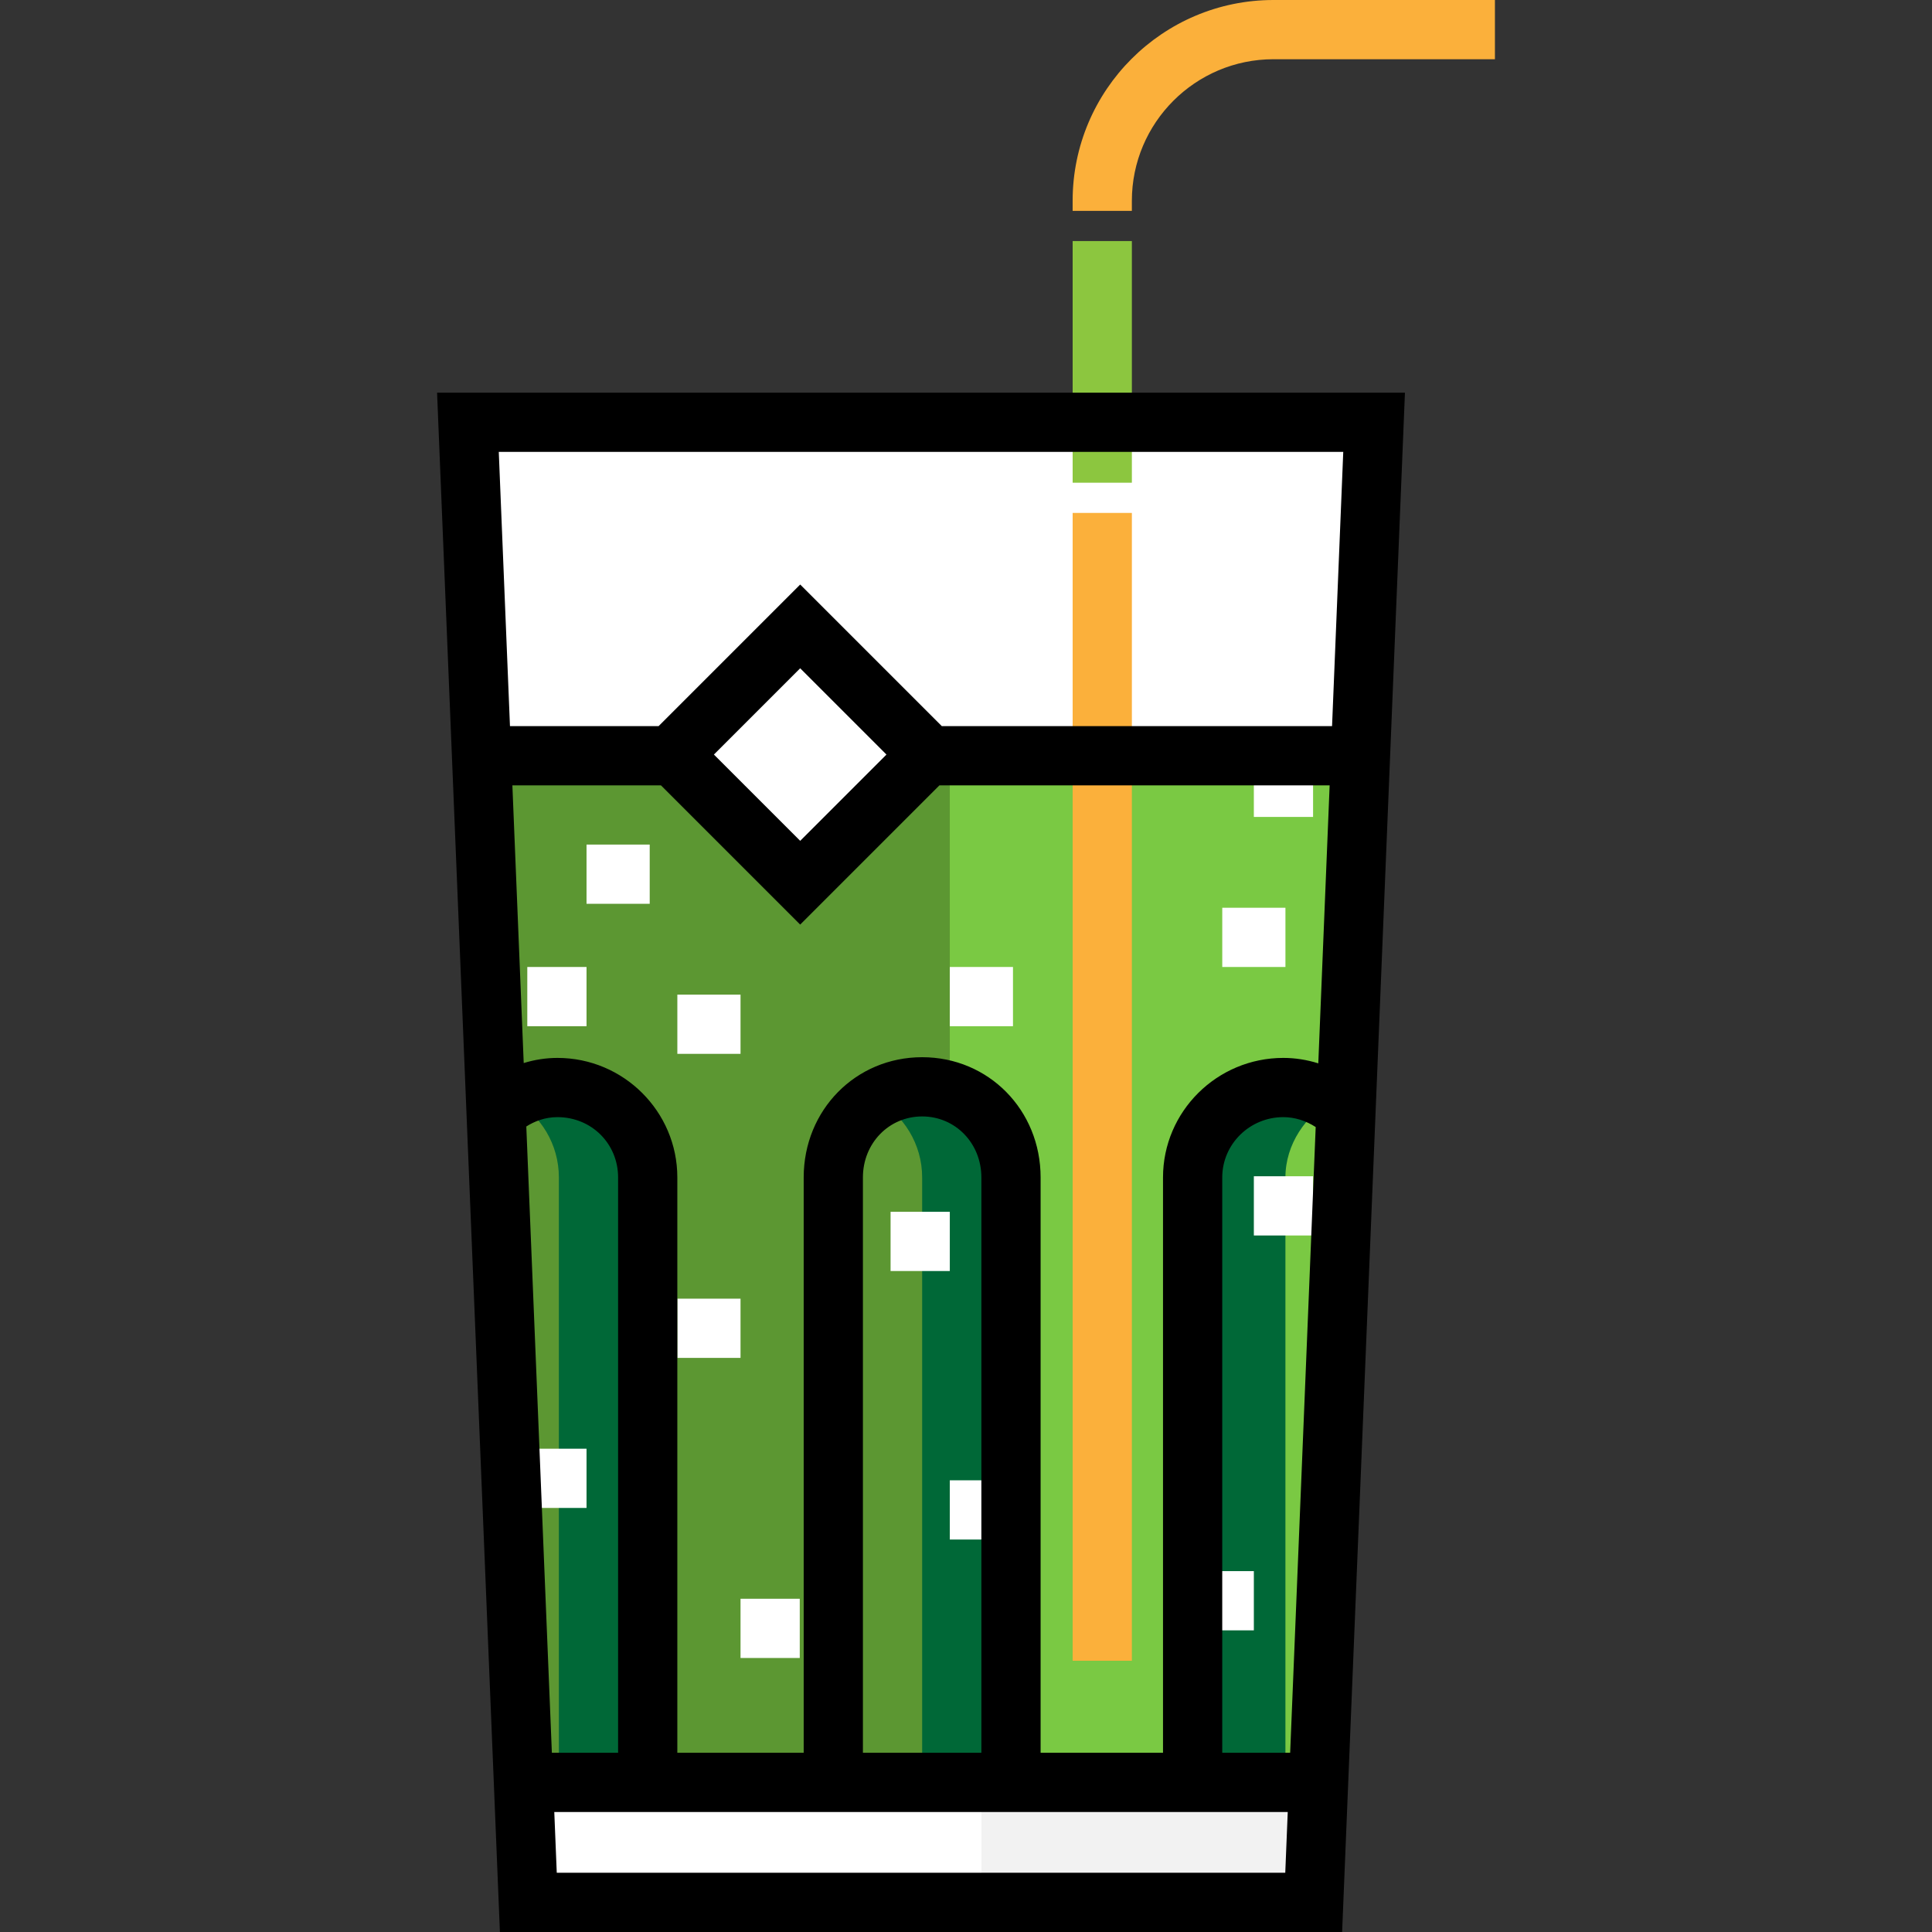 <?xml version="1.0" encoding="iso-8859-1"?>
<!-- Uploaded to: SVG Repo, www.svgrepo.com, Generator: SVG Repo Mixer Tools -->
<svg version="1.1" id="Layer_1" xmlns="http://www.w3.org/2000/svg" xmlns:xlink="http://www.w3.org/1999/xlink" 
	 viewBox="0 0 512 512" xml:space="preserve">
<rect x="0" y="0" width="512" height="512" fill="#333333" stroke="none"/>
<g>
	<rect x="156.023" y="296.024" style="fill:#FFFFFF;" width="16.009" height="176.104"/>
	<polygon style="fill:#FFFFFF;" points="360.539,200.802 127.616,200.802 124.004,111.911 364.151,111.911 	"/>
</g>
<polygon style="fill:#7AC943;" points="360.539,200.802 127.616,200.802 124.004,112.388 140.014,504.267 348.142,504.267 
	364.151,112.388 "/>
<polygon style="fill:#5C9732;" points="127.616,200.802 124.004,112.388 132.543,504.267 251.704,504.267 251.704,200.802 "/>
<rect x="332.283" y="200.799" style="fill:#FFFFFF;" width="15.696" height="15.696"/>
<rect x="140.012" y="472.128" style="fill:#F2F2F2;" width="208.124" height="32.02"/>
<g>
	<rect x="140.012" y="472.128" style="fill:#FFFFFF;" width="120.078" height="32.02"/>
	
		<rect x="188.036" y="175.944" transform="matrix(-0.707 0.707 -0.707 -0.707 503.385 191.407)" style="fill:#FFFFFF;" width="48.029" height="48.029"/>
</g>
<g>
	<path style="fill:#006837;" d="M244.254,288.019c-4.397,0-8.401,1.268-11.945,3.33c7.148,4.161,12.07,11.817,12.07,20.685v160.839
		h24.068V312.035C268.447,298.771,257.518,288.019,244.254,288.019z"/>
	<path style="fill:#006837;" d="M148.09,288.019c-4.397,0-8.454,1.268-11.998,3.33c7.148,4.161,12.016,11.817,12.016,20.685v160.839
		h24.068V312.035C172.175,298.771,161.352,288.019,148.09,288.019z"/>
</g>
<rect x="251.708" y="392.296" style="fill:#FFFFFF;" width="16.743" height="15.696"/>
<path style="fill:#006837;" d="M341.844,288.019c4.397,0,7.865,1.268,11.41,3.33c-7.148,4.161-12.604,11.817-12.604,20.685v160.839
	h-25.114V312.035C315.536,298.771,328.582,288.019,341.844,288.019z"/>
<g>
	<rect x="315.54" y="416.364" style="fill:#FFFFFF;" width="16.743" height="15.696"/>
	<rect x="155.437" y="223.821" style="fill:#FFFFFF;" width="16.743" height="15.696"/>
	<rect x="139.74" y="256.26" style="fill:#FFFFFF;" width="15.696" height="15.696"/>
	<rect x="179.504" y="263.585" style="fill:#FFFFFF;" width="16.743" height="15.696"/>
	<rect x="236.012" y="321.139" style="fill:#FFFFFF;" width="15.696" height="15.696"/>
	<rect x="179.504" y="344.16" style="fill:#FFFFFF;" width="16.743" height="15.696"/>
	<rect x="251.708" y="256.26" style="fill:#FFFFFF;" width="16.743" height="15.696"/>
	<rect x="332.283" y="311.721" style="fill:#FFFFFF;" width="15.696" height="15.696"/>
	<rect x="196.247" y="423.689" style="fill:#FFFFFF;" width="15.696" height="15.696"/>
	<rect x="139.74" y="383.924" style="fill:#FFFFFF;" width="15.696" height="15.696"/>
</g>
<path style="fill:#FBB03B;" d="M299.955,55.877h-15.696v-2.651C284.258,23.877,308.136,0,337.485,0h58.686v15.696h-58.686
	c-20.694,0-37.53,16.836-37.53,37.53V55.877z"/>
<rect x="284.262" y="63.884" style="fill:#8CC63F;" width="15.696" height="64.041"/>
<rect x="284.262" y="135.931" style="fill:#FBB03B;" width="15.696" height="304.186"/>
<rect x="323.912" y="240.564" style="fill:#FFFFFF;" width="16.743" height="15.696"/>
<path d="M115.829,104.063L132.479,512h223.197l16.65-407.937L115.829,104.063L115.829,104.063z M355.975,119.76l-2.966,72.67
	H249.584l-37.525-37.525l-37.525,37.525h-39.387l-2.966-72.67H355.975z M340.089,280.357c-17.578,0-31.878,14.21-31.878,31.676
	v152.468h-32.439V312.034c0-17.867-13.79-31.863-31.393-31.863s-31.393,13.996-31.393,31.863v152.468H179.5V312.034
	c0-17.466-14.251-31.676-31.768-31.676c-3.033,0-6.041,0.47-8.942,1.36l-3.003-73.591h39.372l36.9,36.9l36.9-36.9h103.411
	l-3.007,73.673C346.363,280.856,343.241,280.357,340.089,280.357z M348.673,298.678l-6.768,165.825h-17.998V312.034
	c0-8.812,7.26-15.98,16.182-15.98C343.077,296.054,346.046,296.978,348.673,298.678z M260.075,464.503h-31.393V312.034
	c0-9.065,6.895-16.166,15.696-16.166s15.696,7.101,15.696,16.166V464.503z M139.476,298.532c2.119-1.346,4.884-2.478,8.256-2.478
	c9.012,0,16.071,7.019,16.071,15.98v152.468h-17.553L139.476,298.532z M189.194,199.966l22.863-22.863l22.863,22.863l-22.863,22.863
	L189.194,199.966z M147.548,496.304l-0.657-16.106h194.374l-0.657,16.106H147.548z"/>
</svg>